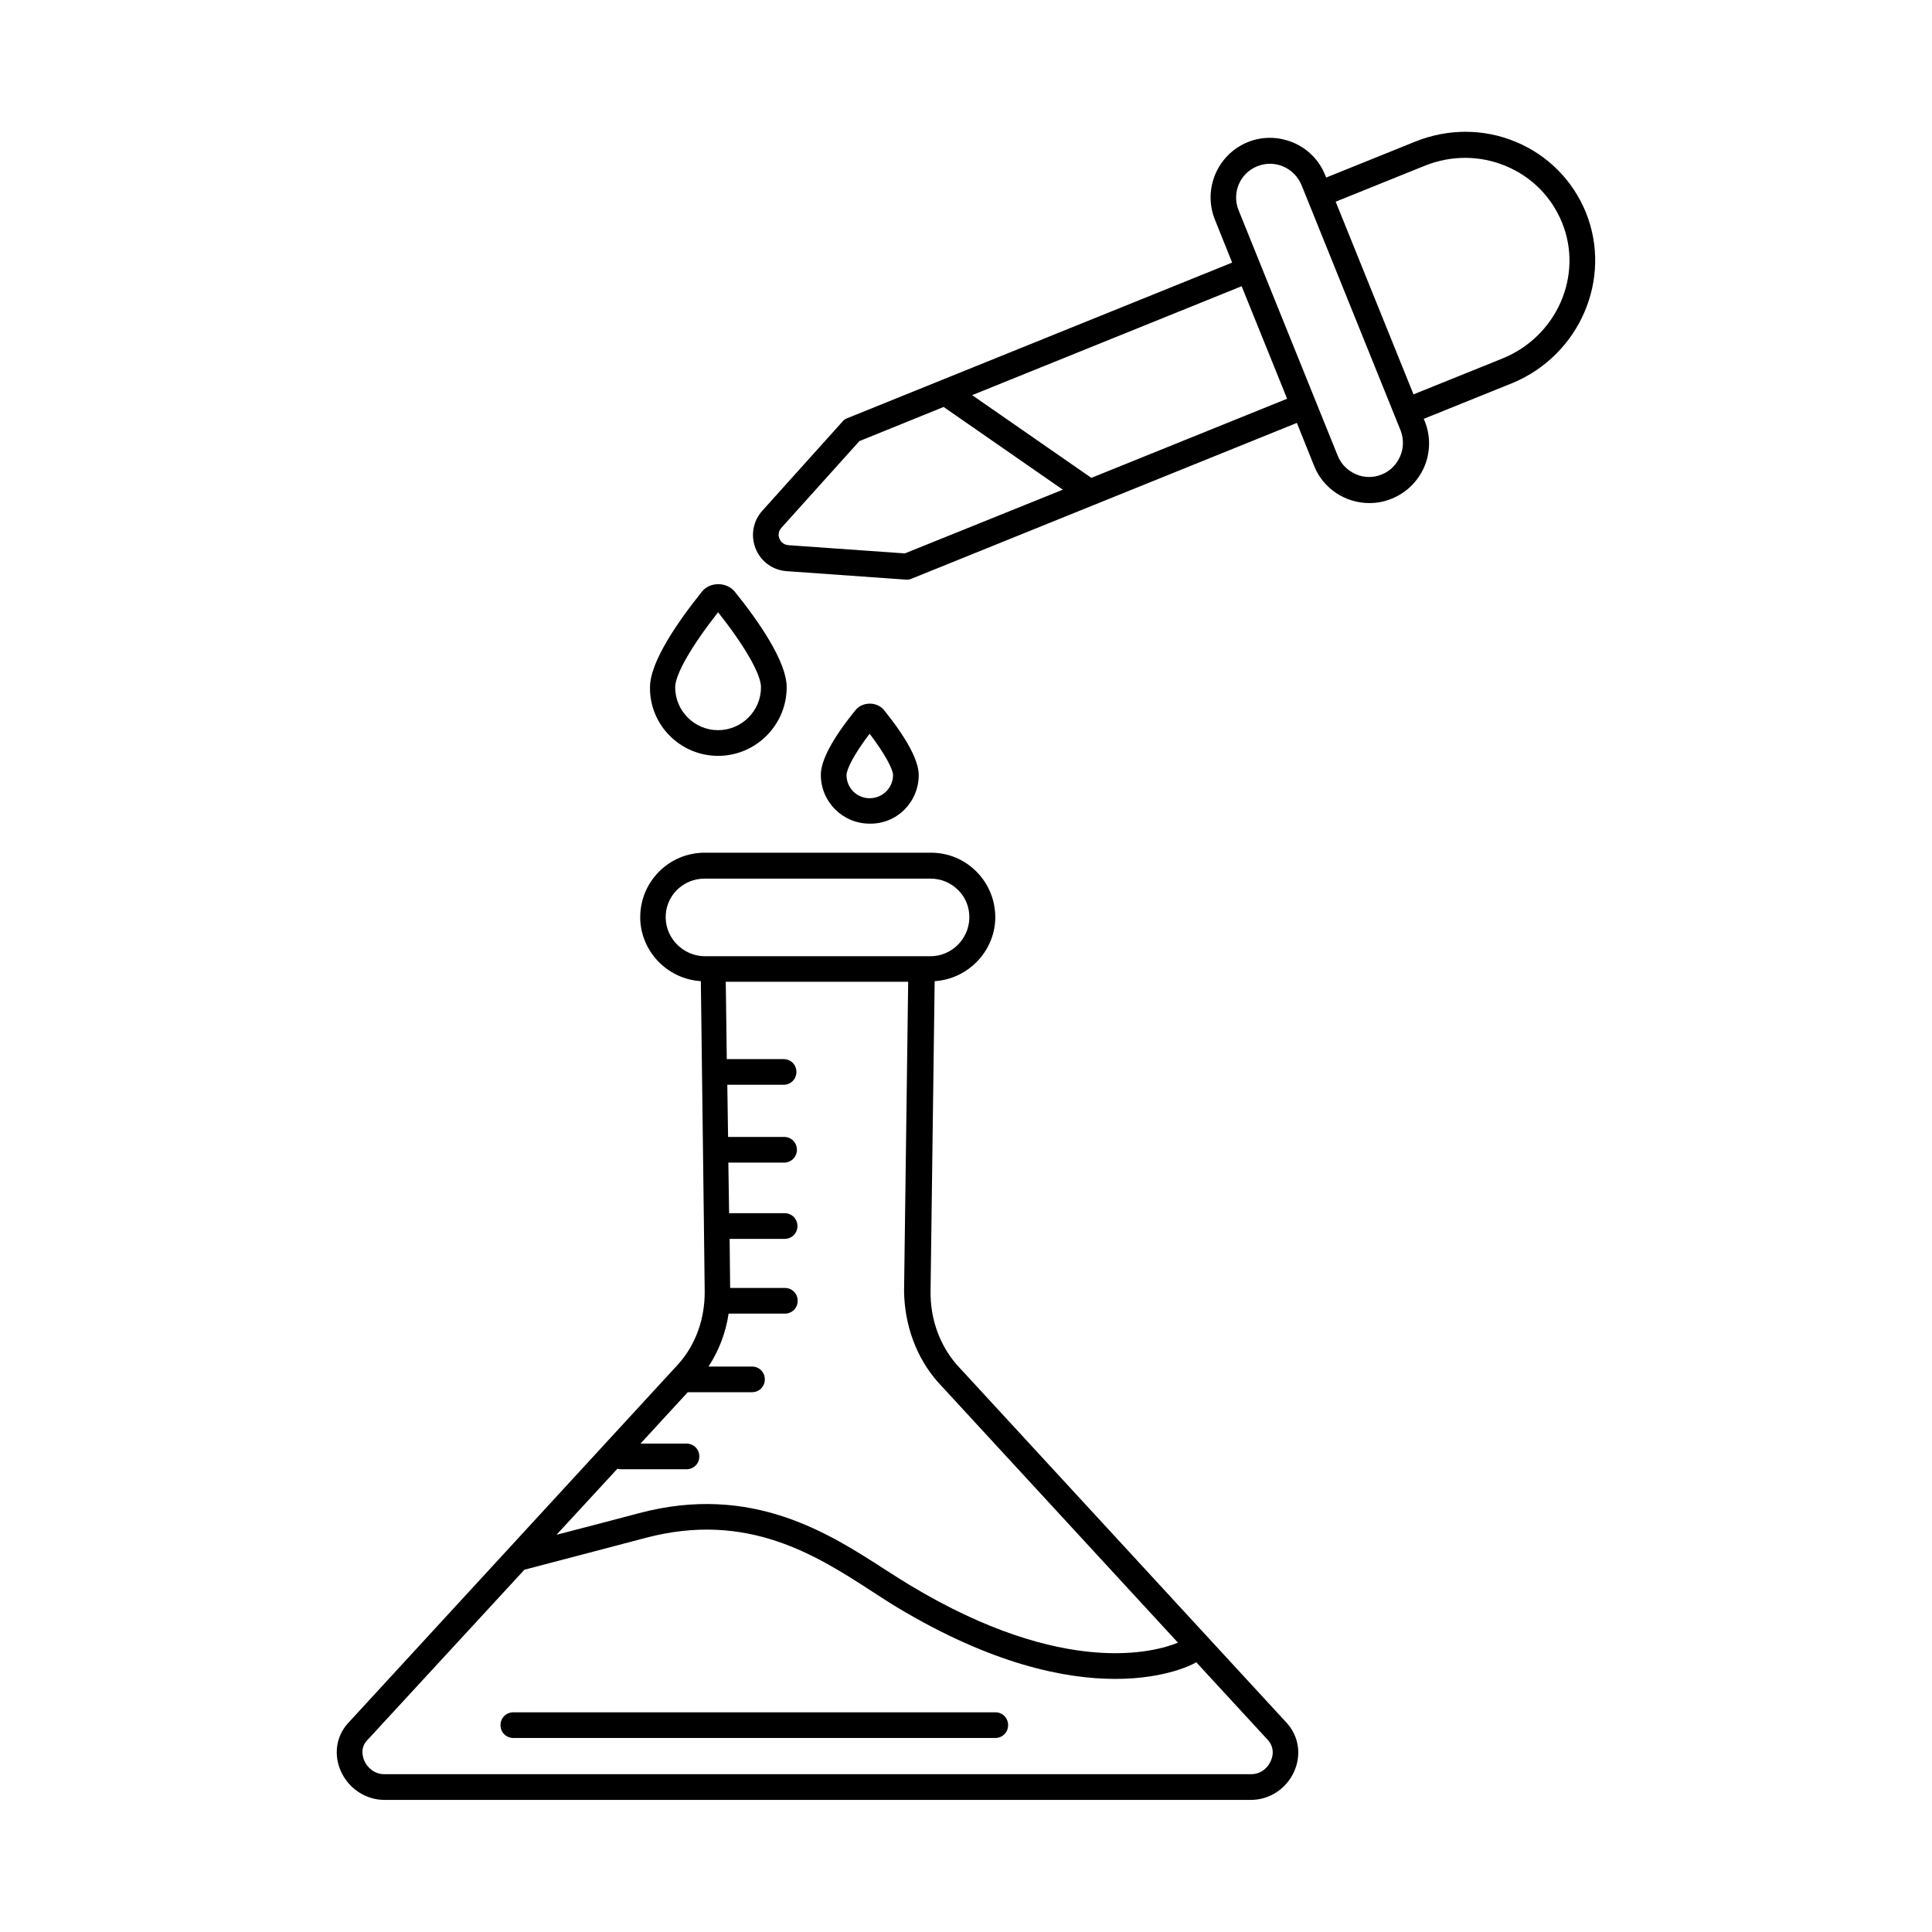 <?xml version="1.0" encoding="UTF-8"?>
<!-- The Best Svg Icon site in the world: iconSvg.co, Visit us! https://iconsvg.co -->
<svg fill="#000000" width="800px" height="800px" version="1.1" viewBox="144 144 512 512" xmlns="http://www.w3.org/2000/svg">
 <g>
  <path d="m397.55 505.66c-4.562-5.242-7.012-12.117-6.945-19.402l1.09-82.242c8.715-0.543 15.863-7.762 16.066-16.613 0.066-4.629-1.633-8.988-4.902-12.324-3.269-3.336-7.559-5.106-12.188-5.106h-59.914c-4.629 0-8.988 1.84-12.188 5.106-3.269 3.336-4.969 7.691-4.902 12.324 0.203 8.852 7.285 16.066 16.066 16.613l0.816 64.812 0.203 17.359c0.066 7.285-2.383 14.16-6.945 19.266l-87.68 95.316c-3.062 3.473-3.746 8.305-1.77 12.664 2.043 4.562 6.606 7.559 11.508 7.559h229.64c4.902 0 9.395-2.926 11.438-7.488 1.973-4.356 1.293-9.258-1.84-12.801zm-5.039 4.559 63.656 69.105c-5.785 2.383-29.957 9.465-70.941-15.184-2.043-1.227-4.152-2.586-6.398-4.016-15.047-9.734-35.539-23.078-65.496-15.113-4.562 1.227-14.23 3.746-21.855 5.719l16.137-17.496c0.273 0.066 0.543 0.137 0.816 0.137h17.496c1.906 0 3.402-1.496 3.402-3.402s-1.496-3.402-3.402-3.402h-12.188l12.527-13.617h17.02c1.906 0 3.402-1.496 3.402-3.402s-1.496-3.402-3.402-3.402h-11.508c2.723-4.223 4.562-8.918 5.309-14.023h14.91c1.906 0 3.402-1.496 3.402-3.402s-1.496-3.402-3.402-3.402h-14.5l-0.137-13.004h14.57c1.906 0 3.402-1.496 3.402-3.402s-1.496-3.402-3.402-3.402h-14.707l-0.203-13.414h14.773c1.906 0 3.402-1.496 3.402-3.402s-1.496-3.402-3.402-3.402h-14.844l-0.203-13.82h14.91c1.906 0 3.402-1.496 3.402-3.402s-1.496-3.402-3.402-3.402h-15.047l-0.273-20.492h48.34l-1.09 82.039c0.145 8.961 3.207 17.473 8.926 24.008zm-72.098-122.89c-0.066-2.793 0.953-5.445 2.926-7.422 1.973-1.973 4.562-3.062 7.352-3.062h59.914c2.793 0 5.379 1.09 7.352 3.062 1.973 1.973 2.996 4.629 2.926 7.422-0.137 5.516-4.699 10.078-10.281 10.078h-59.914c-5.508-0.07-10.137-4.562-10.273-10.078zm160.34 223.38c-0.75 1.703-2.519 3.473-5.242 3.473h-229.64c-2.723 0-4.562-1.84-5.309-3.539-0.34-0.75-1.227-3.269 0.613-5.309l41.801-45.344c2.793-0.75 24.508-6.398 32.137-8.441 27.027-7.148 45.344 4.699 60.047 14.23 2.316 1.496 4.492 2.926 6.535 4.152 25.121 15.113 44.527 18.996 57.871 18.996 13.547 0 20.832-4.016 21.379-4.356l0.066-0.066 19.062 20.695c1.363 1.559 1.566 3.602 0.684 5.508z"/>
  <path d="m564.28 200.31c-3.473-8.512-10.078-15.184-18.586-18.723-8.512-3.539-17.973-3.539-26.621-0.066l-23.625 9.531-0.273-0.68c-1.566-3.879-4.562-6.945-8.441-8.578s-8.168-1.703-12.051-0.137c-8.035 3.269-11.984 12.461-8.715 20.562l4.562 11.371-102.05 41.258c-0.477 0.203-0.887 0.477-1.227 0.887l-21.242 23.625c-2.449 2.723-3.133 6.535-1.77 10.008 1.363 3.402 4.492 5.719 8.168 5.992l31.66 2.246h0.273c0.41 0 0.887-0.066 1.293-0.273l102.05-41.258 4.562 11.371c2.449 6.129 8.375 9.871 14.637 9.871 1.973 0 3.949-0.34 5.922-1.156 3.879-1.566 6.945-4.562 8.645-8.441 1.633-3.879 1.703-8.168 0.137-12.051l-0.273-0.68 23.625-9.531c17.707-7.43 26.422-27.582 19.34-45.148zm-180.49 90.348-30.84-2.18c-1.566-0.137-2.18-1.227-2.383-1.703-0.203-0.477-0.543-1.703 0.477-2.859l20.695-23.012 22.332-9.055 31.59 21.922zm49.43-20.02-31.59-21.922 71.418-28.867 12.051 29.82zm81.836-5.719c-0.953 2.18-2.656 3.949-4.902 4.832-2.18 0.887-4.629 0.887-6.809-0.066-2.18-0.953-3.949-2.656-4.832-4.902l-26.281-65.086c-1.84-4.562 0.34-9.805 4.969-11.641 2.246-0.887 4.629-0.887 6.875 0.066 2.18 0.953 3.879 2.656 4.832 4.902l26.281 65.086c0.82 2.18 0.82 4.633-0.133 6.809zm27.164-25.938-23.625 9.531-20.629-51.062 23.625-9.531c6.945-2.793 14.57-2.793 21.445 0.066s12.117 8.168 14.91 14.977c5.719 14.027-1.359 30.164-15.727 36.02z"/>
  <path d="m334.3 344.31c10.008 0 18.18-8.168 18.18-18.18 0-6.809-7.488-17.566-13.754-25.328-2.18-2.656-6.606-2.656-8.715 0-6.262 7.828-13.754 18.52-13.754 25.328-0.137 10.008 8.031 18.18 18.043 18.18zm0-38.059c7.012 8.852 11.371 16.406 11.371 19.879 0 6.262-5.106 11.371-11.371 11.371-6.262 0-11.371-5.106-11.371-11.371 0-3.402 4.356-10.961 11.371-19.879z"/>
  <path d="m387.47 349.41c0-3.812-3.062-9.602-9.191-17.227-1.84-2.246-5.652-2.316-7.559 0-6.129 7.559-9.191 13.344-9.191 17.156 0 7.148 5.785 12.938 12.938 12.938 7.215 0.137 13.004-5.719 13.004-12.867zm-19.133 0c0-1.496 1.906-5.445 6.129-10.961 4.223 5.582 6.195 9.465 6.195 10.961 0 3.402-2.793 6.129-6.195 6.129-3.406-0.004-6.129-2.727-6.129-6.129z"/>
  <path d="m407.83 597.78h-127.79c-1.906 0-3.402 1.496-3.402 3.402s1.496 3.402 3.402 3.402h127.72c1.906 0 3.402-1.496 3.402-3.402 0-1.902-1.496-3.402-3.336-3.402z"/>
 </g>
</svg>